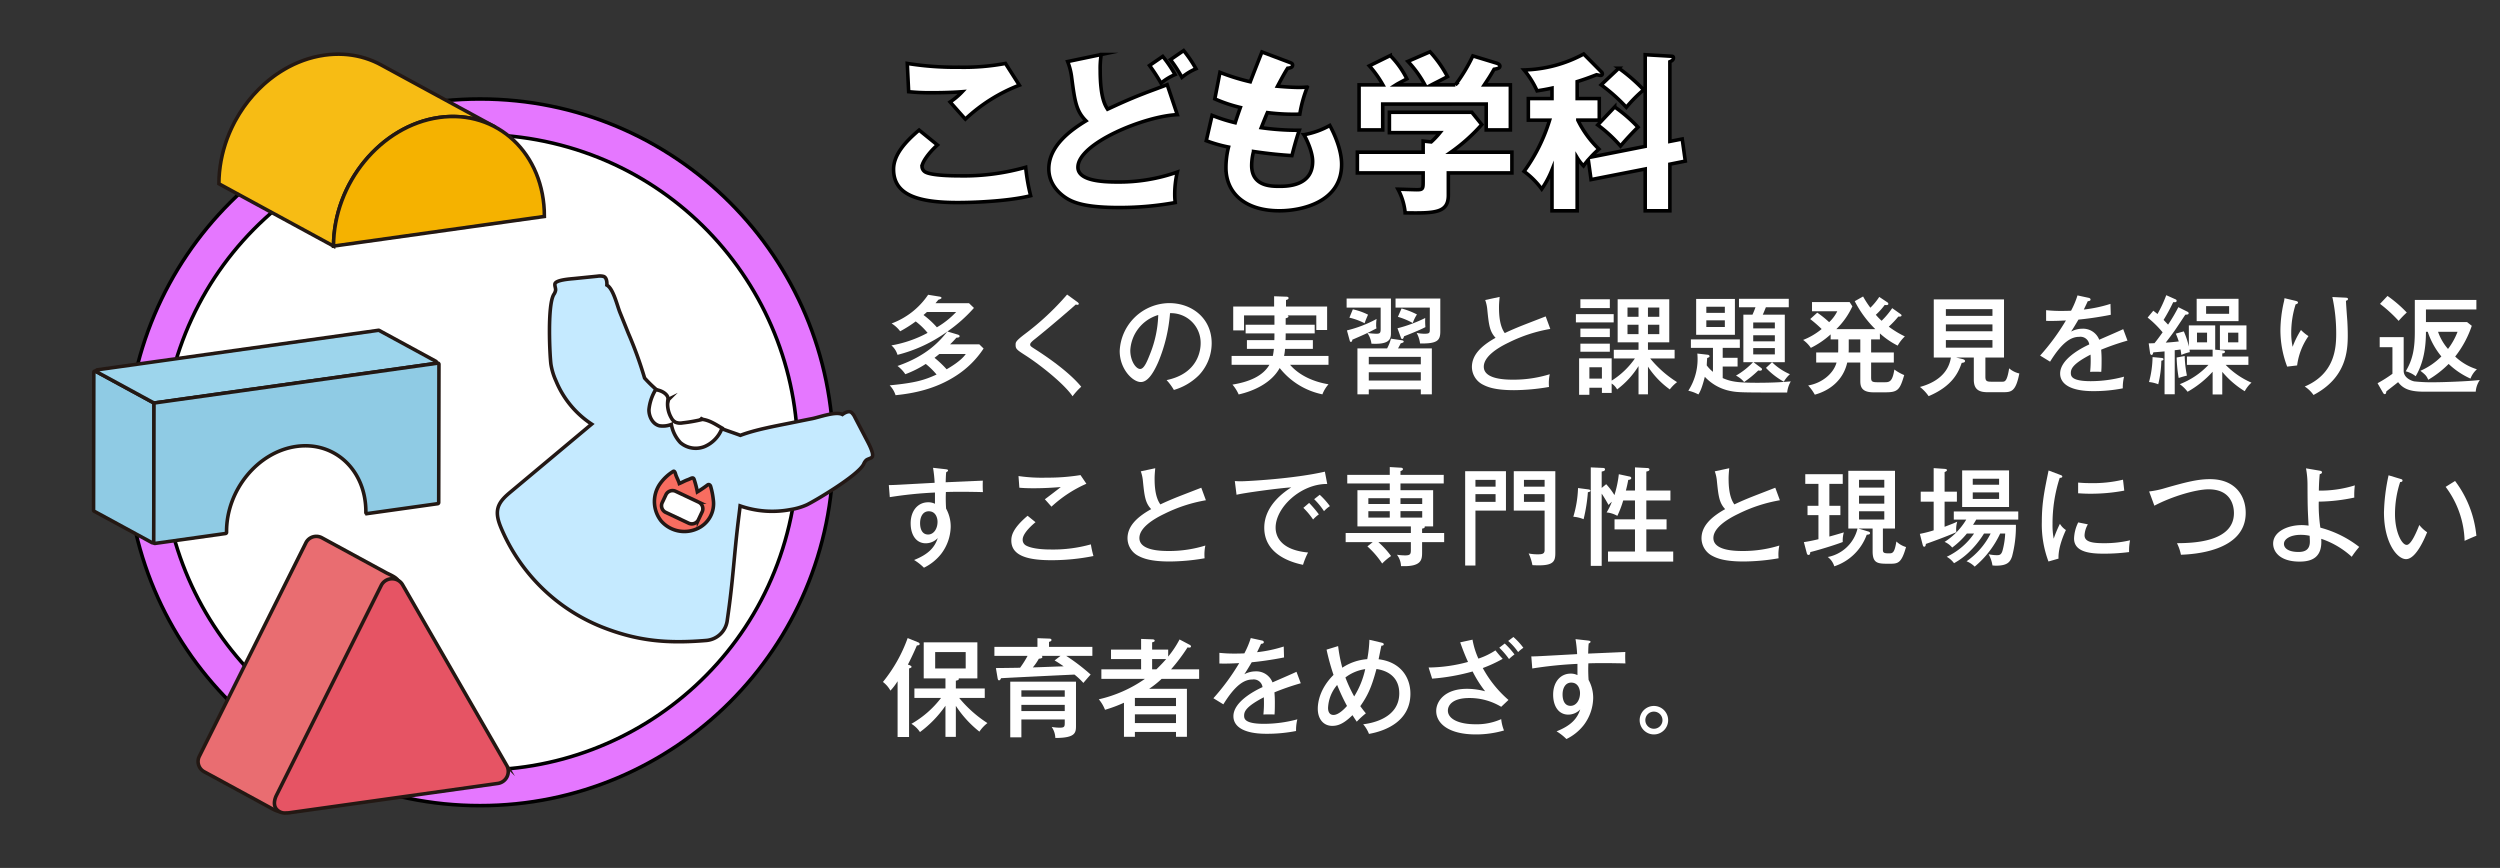 <svg xmlns="http://www.w3.org/2000/svg" width="700.405" height="243.155" viewBox="0 0 700.405 243.155"><rect x="0" y="0" width="700.405" height="243.155" fill="#333333" stroke="none"/><title>gakubu-kodomo1v</title><g id="e484738d-7a77-4068-a67a-5ebf27f31bfd" data-name="レイヤー 2"><g id="a22ef4bd-416b-4a2f-a306-2dc72cf8d412" data-name="レイヤー 1"><circle cx="134.479" cy="126.721" r="98.988" fill="#e577ff" stroke="#000" stroke-miterlimit="10"/><circle cx="134.479" cy="126.721" r="88.988" transform="translate(-19.749 228.488) rotate(-76.717)" fill="#fff" stroke="#000" stroke-miterlimit="10"/><path d="M262.634,40.623c-2.592,2.304-4.32,4.944-4.32,6.049a1.861,1.861,0,0,0,.96,1.536c1.776.96,7.297,1.056,9.553,1.056a63.405,63.405,0,0,0,18.53-2.4,54.491,54.491,0,0,0,1.392,7.969c-6.576,1.632-16.609,1.92-20.354,1.92-10.993,0-18.05-2.016-18.05-9.312,0-4.128,3.36-7.776,7.152-10.993ZM285.58,23.87a46.262,46.262,0,0,0-15.121,9.505c-.097-.096-.528-.576-4.272-4.8a19.712,19.712,0,0,0,3.408-2.881c-1.2.097-4.177.288-8.545.288a59.562,59.562,0,0,1-6.48-.288l-.384-7.92A84.921,84.921,0,0,0,268.683,18.83a63.238,63.238,0,0,0,13.009-1.056Z" fill="#fff" stroke="#000" stroke-miterlimit="10"/><path d="M329.835,32.126c-9.12.385-27.842,8.017-27.842,14.737,0,3.744,6.672,4.129,11.089,4.129a48.916,48.916,0,0,0,16.753-2.784,27.648,27.648,0,0,0-.72,6.48,17.927,17.927,0,0,0,.143,2.063,87.287,87.287,0,0,1-15.745,1.393c-8.497,0-12.337-1.105-14.689-2.592-1.92-1.2-4.992-3.889-4.992-8.257,0-6.529,6.385-10.993,10.417-13.441-2.736-2.736-3.12-5.425-3.984-11.953a18.104,18.104,0,0,0-1.152-4.656l9.409-1.969a24.317,24.317,0,0,0-.288,4.417c0,7.633,1.392,9.841,2.064,10.896,3.023-1.392,5.76-2.688,10.465-4.512.96-.385,5.328-1.969,6.24-2.353Zm-4.08-16.321a35.124,35.124,0,0,1,3.456,5.089,16.035,16.035,0,0,0-3.937,2.4,51.019,51.019,0,0,0-3.216-4.945Zm5.856-1.632a35.04,35.04,0,0,1,3.456,5.088,16.067,16.067,0,0,0-3.937,2.4,37.442,37.442,0,0,0-3.216-4.944Z" fill="#fff" stroke="#000" stroke-miterlimit="10"/><path d="M361.324,17.486c.528.191.816.336.816.768,0,.672-.816.816-1.392.864-.528.816-1.105,1.776-2.833,5.04,2.545.24,4.993.336,6.001.336s1.68-.048,2.353-.096a35.147,35.147,0,0,0-2.112,7.585,58.847,58.847,0,0,1-9.073-.433c-.576,1.297-1.248,3.024-1.728,4.225a73.704,73.704,0,0,0,10.656.721c-.912,2.592-1.68,5.616-2.064,7.104-2.928-.192-6.24-.48-10.753-1.152a15.727,15.727,0,0,0-.527,3.889c0,5.856,5.424,5.856,7.776,5.856,2.064,0,9.312,0,9.312-6.961,0-3.072-2.208-7.152-2.448-7.488a23.002,23.002,0,0,0,7.249-2.593c1.152,2.112,3.312,6.673,3.312,10.897,0,10.561-11.137,13.009-17.426,13.009-9.648,0-14.977-4.992-14.977-12.049A23.604,23.604,0,0,1,344.187,41.2a40.215,40.215,0,0,1-6.241-1.776l1.633-7.104a45.116,45.116,0,0,0,6.48,2.064c.191-.624.527-1.681,1.44-4.272a41.833,41.833,0,0,1-7.152-2.4l1.44-7.44a60.25,60.25,0,0,0,8.497,2.64c.48-1.296,2.784-7.152,3.264-8.353Z" fill="#fff" stroke="#000" stroke-miterlimit="10"/><path d="M405.771,48.448v6.241c0,4.944-3.648,5.088-12.098,4.944a17.218,17.218,0,0,0-2.016-6.625c.72,0,4.464.144,5.28.144,1.776,0,1.776-.24,1.776-2.688V48.448H380.281V42.64h18.434V39.519l2.256.24a22.989,22.989,0,0,0,2.448-2.592H389.257V31.454h23.09l2.784,3.456a49.746,49.746,0,0,1-8.641,7.73h17.09v5.808Zm-6.577-24.674a30.654,30.654,0,0,0-4.752-6.576l6.192-2.688a32.876,32.876,0,0,1,4.896,6.961c-.672.384-3.841,1.968-4.465,2.304h6.673a46.191,46.191,0,0,0,4.896-8.112l6.769,2.063c.24.097.816.337.816.816,0,.576-.769.72-1.633.864-1.248,2.16-1.584,2.64-2.736,4.368h7.297v12.625h-6.769v-7.248H387.385v7.248H380.76V23.774h6.673a30.474,30.474,0,0,0-3.792-5.328l5.856-2.881a24.864,24.864,0,0,1,4.656,6.529c-2.064,1.103-2.544,1.344-3.072,1.68Z" fill="#fff" stroke="#000" stroke-miterlimit="10"/><path d="M460.923,41.007V15.326l7.393.432c.384,0,.528.144.528.48,0,.624-.672.912-1.009,1.056V39.616l3.457-.673.863,6.193-4.32.863V59.057h-6.912V47.344L445.754,50.32l-.768-5.52a14.648,14.648,0,0,0-1.344,1.68,12.409,12.409,0,0,1-1.776-2.305V59.057H434.809V47.584a26.497,26.497,0,0,1-2.88,5.376,23.02,23.02,0,0,0-4.945-4.944,48.298,48.298,0,0,0,7.153-14.354H428.184V27.615h6.625V24.686c-1.969.432-3.072.576-4.177.769a25.438,25.438,0,0,0-3.648-5.857A36.938,36.938,0,0,0,443.69,15.133l4.992,5.04a.666.666,0,0,1,.24.48.444.444,0,0,1-.433.48c-.239,0-.912-.145-1.199-.192-2.209.864-3.696,1.392-5.425,1.92v4.753h6.192v6.048h-6.001a28.8,28.8,0,0,0,5.905,8.113,28.758,28.758,0,0,0-2.305,2.256Zm-8.545-11.041a41.826,41.826,0,0,1,6.528,5.665c-1.392,1.344-3.408,3.504-4.896,5.28a39.92,39.92,0,0,0-6.384-5.904Zm1.152-10.849a47.927,47.927,0,0,1,6.96,6.049,39.02,39.02,0,0,0-4.848,4.896,48.908,48.908,0,0,0-7.057-6.289Z" fill="#fff" stroke="#000" stroke-miterlimit="10"/><path d="M268.091,105.11c-6.059,4.02-12.479,5.13-17.189,5.61a7.032,7.032,0,0,0-1.65-2.76c7.141-.69,9.66-1.44,13.141-3.03a20.495,20.495,0,0,0-3.029-2.97,29.195,29.195,0,0,1-5.73,2.88,9.42,9.42,0,0,0-2.189-2.31c8.369-2.88,11.998-7.17,13.949-9.629a40.786,40.786,0,0,1-13.949,6.51,5.484,5.484,0,0,0-1.711-2.64,33.508,33.508,0,0,0,10.141-3.51,19.359,19.359,0,0,0-3.33-3.21,35.328,35.328,0,0,1-4.35,2.76,8.866,8.866,0,0,0-2.4-2.19,21.238,21.238,0,0,0,10.229-8.04l3.15.51c.27.03.6.15.6.36,0,.24-.51.42-.898.54-.182.27-.48.57-.781.96h9.391l1.379,1.32a41.462,41.462,0,0,1-7.44,6.6l2.82.84c.119.03.6.18.6.45,0,.39-.42.42-.9.45-.42.48-.898,1.02-1.77,1.86h8.19l1.201,1.17A26.067,26.067,0,0,1,268.091,105.11ZM259.693,87.411c-.33.3-.57.51-.961.84a25.349,25.349,0,0,1,3.75,3.45,24.29,24.29,0,0,0,5.4-4.29ZM263.171,99.17c-.719.6-1.02.81-1.35,1.08a28.799,28.799,0,0,1,3.391,3.21c.869-.51,4.049-2.34,5.369-4.29Z" fill="#fff"/><path d="M301.814,84.591c.209.15.42.36.42.51a.315.315,0,0,1-.359.3,2.245,2.245,0,0,1-.48-.09c-.93.87-7.26,6.33-11.43,9.66-.541.42-1.35,1.08-1.35,1.5,0,.48.15.57,1.559,1.47,2.25,1.44,9.121,5.97,12.75,10.41a17.935,17.935,0,0,0-2.43,2.67c-2.459-3.6-9.18-8.85-13.02-11.339-2.67-1.71-2.94-1.92-2.94-3.09,0-.69,0-1.02,2.459-2.91a74.989,74.989,0,0,0,11.971-11.16Z" fill="#fff"/><path d="M326.835,106.49c8.939-1.86,9.541-8.55,9.541-10.29a8.309,8.309,0,0,0-8.58-8.46,44.122,44.122,0,0,1-3.301,13.71c-1.619,3.689-3.18,5.58-4.889,5.58-2.25,0-5.91-3.6-5.91-8.669a14.023,14.023,0,0,1,13.889-13.439c6.33,0,11.881,4.23,11.881,11.249a13.068,13.068,0,0,1-3.51,8.879,16.407,16.407,0,0,1-7.08,4.2A15.189,15.189,0,0,0,326.835,106.49Zm-10.17-8.34c0,3,1.592,5.22,2.762,5.22,1.139,0,2.01-2.28,2.789-4.23a31.679,31.679,0,0,0,2.279-10.89A10.928,10.928,0,0,0,316.666,98.15Z" fill="#fff"/><path d="M360.199,90.981h8.129v2.43h-8.129c0,.57,0,1.2-.031,1.89h7.65v2.43H360.019a13.09,13.09,0,0,1-.272,1.98h12.449v2.49H361.427c2.67,3.09,6.75,4.8,10.77,5.459a9.304,9.304,0,0,0-1.709,2.82,20.509,20.509,0,0,1-11.969-7.379c-2.311,4.2-7.26,6.45-11.49,7.41a11.318,11.318,0,0,0-1.74-2.76c4.59-.75,8.49-2.34,10.35-5.549h-10.59V99.71h11.551c.18-.87.238-1.47.299-1.98h-7.559v-2.43h7.68c.029-.57.029-.99.029-1.89h-8.07v-2.43h8.07v-2.61h-8.52v4.2H345.5V85.881h11.459v-2.88l3.359.12c.27,0,.69.03.69.39s-.478.48-.719.54v1.83h11.52v6.569h-3.031v-4.08h-8.039c.061.03.24.15.24.3,0,.27-.391.39-.779.51Z" fill="#fff"/><path d="M377.361,92.571a34.628,34.628,0,0,0,8.31-3.21,9.973,9.973,0,0,0-.121,1.65,3.601,3.601,0,0,0,.09.99c-1.529.78-2.1,1.08-2.519,1.29a21.03,21.03,0,0,0,2.49.21c1.02,0,1.199-.24,1.199-1.35v-5.97h-9.539v-2.55h12.42v9.81c0,2.07-1.141,3.06-5.461,2.85a6.886,6.886,0,0,0-1.139-3c-1.23.6-3.42,1.53-4.231,1.89,0,.18-.029.6-.42.6-.18,0-.24-.15-.301-.36Zm1.65-5.91a17.616,17.616,0,0,1,4.26,1.5c-.24.54-.689,1.56-.961,2.4a18.123,18.123,0,0,0-4.26-1.56Zm13.738,8.67c.15.03.51.09.51.36,0,.21-.119.3-.84.51a15.293,15.293,0,0,1-.75,1.41h9.48V110.48h-3.09V109.1H383.48v1.38H380.3V97.611h8.311a11.762,11.762,0,0,0,1.08-2.73Zm5.31,6.75v-2.1H383.48v2.1Zm0,4.53V104.3H383.48v2.31Zm5.459-22.979v9.21c0,2.58-.84,3.45-5.67,3.39a8.397,8.397,0,0,0-.959-2.97,10.676,10.676,0,0,0,2.221.24c1.469,0,1.469-.3,1.469-1.29v-6.03h-9.6v-2.55Zm-11.998,8.339a39.77,39.77,0,0,0,7.77-2.88,19.1,19.1,0,0,0,.059,2.55c-1.529.84-5.399,2.34-5.998,2.58-.06.24-.182.75-.512.75-.238,0-.33-.27-.389-.45Zm1.139-5.55a21.116,21.116,0,0,1,4.32,1.68,9.843,9.843,0,0,0-1.17,2.4,20.622,20.622,0,0,0-4.17-1.74Z" fill="#fff"/><path d="M434.332,92.151a42.113,42.113,0,0,0-11.639,3.81c-3.15,1.5-6.99,3.93-6.99,6.78,0,3.63,6.391,3.63,8.4,3.63a34.211,34.211,0,0,0,10.078-1.53,12.146,12.146,0,0,0-.209,3.57,59.312,59.312,0,0,1-9.779.9c-5.31,0-7.41-.87-8.699-1.53a5.605,5.605,0,0,1-3.121-4.95c0-3.15,2.221-5.73,6.631-8.19-1.682-1.77-1.891-3.72-2.311-7.799a10.657,10.657,0,0,0-.6-2.79l4.049-.87c-.119,1.29-.18,2.04-.18,2.91,0,2.16.18,5.25,1.619,7.23,1.471-.72,3.541-1.59,4.83-2.1,1.051-.42,6.269-2.43,6.631-2.58Z" fill="#fff"/><path d="M452.095,88.011v2.31h-10.59v-2.31Zm9.6,22.469h-2.641V102.56a24.072,24.072,0,0,1-6,6.54,4.561,4.561,0,0,0-1.529-1.65v2.64h-2.73v-1.47h-3.51v1.98h-2.879V100.4h9.119v6.24a22.297,22.297,0,0,0,6.51-6.209h-5.91V98h6.93v-2.1h-5.85v-12.06h14.459v12.06h-5.969V98h7.469v2.43h-6.84a30.638,30.638,0,0,0,7.529,6.629,10.723,10.723,0,0,0-2.039,2.04,23.982,23.982,0,0,1-6.119-6.39Zm-10.68-26.639v2.46h-8.25v-2.46Zm0,8.22v2.37h-8.25v-2.37Zm0,4.23v2.25h-8.25V96.29Zm-5.731,6.6v3.18h3.51v-3.18Zm13.77-16.74h-3.09v2.61h3.09Zm0,4.83h-3.09v2.64h3.09Zm2.641-2.22h3.18v-2.61h-3.18Zm0,4.859h3.18v-2.64h-3.18Z" fill="#fff"/><path d="M478.406,99.38c.33.03.541.21.541.45s-.272.33-.66.48c-.031.33-.121,1.77-.121,2.07a10.313,10.313,0,0,0,1.74,1.8V97.46h-6.18v-2.37h13.709v2.37h-4.799v2.79h4.17v2.43h-4.17v3.24c2.279,1.02,4.32,1.32,9.66,1.32,4.408,0,6.93-.18,9.418-.39a7.671,7.671,0,0,0-1.02,3.12c-12.359,0-13.738,0-15.869-.42a13.219,13.219,0,0,1-7.199-3.99c-.84,3.39-1.439,4.38-1.801,4.95a11.336,11.336,0,0,0-2.82-1.05,16.387,16.387,0,0,0,2.522-10.409Zm7.65-15.629v10.05H475.197v-10.05Zm-2.82,3.9v-1.71h-5.19v1.71Zm-5.19,2.1v1.86h5.19v-1.86Zm21.988-1.59V101.48h-8.76l2.07,1.56c.18.12.301.24.301.42,0,.27-.24.39-.51.39a3.74,3.74,0,0,1-.541-.06,29.097,29.097,0,0,1-3.959,3.24,7.315,7.315,0,0,0-2.281-1.8,20.751,20.751,0,0,0,4.77-3.75h-2.699V88.161h2.551c.299-.63.66-1.56.84-2.07h-4.621v-2.37h13.951v2.37h-6.42c-.57,1.41-.631,1.59-.871,2.07Zm-2.789,3.84v-1.65H491.185v1.65Zm-6.061,1.92v1.71h6.061v-1.71Zm0,3.6v1.77h6.061V97.52Zm5.279,3.96a16.503,16.503,0,0,0,5.01,3.36,8.16,8.16,0,0,0-1.709,2.1,20.763,20.763,0,0,1-5.01-3.87Z" fill="#fff"/><path d="M526.677,95.091h-2.459v3.66h6.359v2.82h-6.359v4.05c0,1.2.119,1.47,1.859,1.47h1.891c1.35,0,2.219-.09,2.76-3.57a12.558,12.558,0,0,0,2.76,1.56c-1.201,4.109-1.771,4.83-5.221,4.83h-3.449c-3.631,0-3.631-2.04-3.631-3.39v-4.95h-3.66c-1.139,5.04-5.01,7.89-9.088,9a13.443,13.443,0,0,0-1.861-2.58c3.961-.66,7.141-3.42,7.951-6.42h-5.701V98.75h6.15c.029-.57.029-.93.029-1.59v-2.07h-2.129v-1.41a24.242,24.242,0,0,1-5.551,3.78,8.868,8.868,0,0,0-2.16-2.22,18.765,18.765,0,0,0,5.191-3.06,35.055,35.055,0,0,0-3.211-2.79l1.98-1.8a28.467,28.467,0,0,1,3.33,2.67,10.58,10.58,0,0,0,2.279-3.059h-7.08v-2.58H518.187l.781,1.2a21.421,21.421,0,0,1-4.5,6.39h10.92a30.342,30.342,0,0,1-5.76-7.83l2.34-1.32a26.184,26.184,0,0,0,2.039,3.15,17.656,17.656,0,0,0,2.49-3.03l2.25,1.5a.578.578,0,0,1,.299.45c0,.42-.658.36-1.02.3a18.544,18.544,0,0,1-2.49,2.76,17.9,17.9,0,0,0,1.621,1.68,22.822,22.822,0,0,0,2.969-3.54l2.281,1.62c.24.18.33.24.33.42,0,.36-.51.33-.9.33a27.775,27.775,0,0,1-2.67,2.82,27.296,27.296,0,0,0,4.5,2.73,10.823,10.823,0,0,0-2.01,2.58,22.177,22.177,0,0,1-4.981-3.42Zm-8.729,0v2.22c0,.51,0,.87-.031,1.44h3.27v-3.66Z" fill="#fff"/><path d="M556.23,105.56c0,1.171.391,1.38,1.619,1.38h3.06c.779,0,1.379,0,1.98-3.75a6.426,6.426,0,0,0,2.85,1.44c-.99,5.07-2.25,5.25-4.5,5.25h-4.41c-2.34,0-3.84-.72-3.84-3.48v-6.24h-5.01l1.801.42c.33.09.75.24.75.57,0,.39-.48.48-.932.51-.809,2.31-2.309,6.39-9.27,9.33a11.634,11.634,0,0,0-2.43-2.58c4.26-1.14,7.981-3.66,8.67-8.249h-4.799V83.871h19.678v16.29H556.23ZM558.21,88.491v-1.89H545.16v1.89Zm-13.051,2.4v1.92H558.21v-1.92Zm0,4.379v2.13H558.21V95.27Z" fill="#fff"/><path d="M585.062,83.421c.18.03.629.12.629.51,0,.09-.029.42-.779.45-.24.54-.48,1.05-1.109,2.34a37.914,37.914,0,0,0,7.469-1.59l.09,3.06c-3.75.75-7.139,1.17-9.059,1.35-.99,1.68-1.41,2.37-2.07,3.36a6.74,6.74,0,0,1,3.18-.81,4.847,4.847,0,0,1,4.711,3.09c2.25-.99,5.818-2.52,6.719-2.97l1.199,3.21a68.563,68.563,0,0,0-7.379,2.55,30.074,30.074,0,0,1,.121,3.21c0,1.41-.031,2.19-.092,2.999-.51-.03-2.01-.06-3.119,0a31.689,31.689,0,0,0,.119-4.83c-4.889,2.55-5.52,3.93-5.52,5.13,0,.93.211,2.31,5.641,2.31a35.957,35.957,0,0,0,9.27-1.26,12.627,12.627,0,0,0-.359,3.27,42.117,42.117,0,0,1-8.281.78c-6.838,0-9.27-2.28-9.27-4.92,0-3.959,5.67-7.019,8.16-8.16a2.5,2.5,0,0,0-2.82-2.13c-2.219,0-4.738,1.41-8.158,6.96l-2.791-1.71a62.257,62.257,0,0,0,7.23-9.84c-2.43.12-3.18.15-5.551.12v-3a38.986,38.986,0,0,0,4.201.21c1.199,0,2.189-.03,2.789-.059a23.887,23.887,0,0,0,1.801-4.29Z" fill="#fff"/><path d="M612.695,102.23v-2.34h7.199v-1.92h-6.481a5.932,5.932,0,0,1,.09.69,11.289,11.289,0,0,0-2.369.78c-.119-.9-.15-1.08-.24-1.53-.51.09-1.109.15-1.619.21v12.33h-2.85v-12c-1.59.15-2.25.18-3.15.27-.15.51-.211.72-.48.72-.18,0-.359-.15-.42-.48l-.391-2.76c1.022-.03,1.201-.03,1.621-.06.629-.75,1.289-1.65,2.279-3.03a28.304,28.304,0,0,0-4.199-4.14l1.59-1.92c.449.36.75.57,1.17.93a36.2,36.2,0,0,0,2.459-5.28l2.611,1.17a.457.457,0,0,1,.299.39c0,.51-.629.42-.959.39a53.36,53.36,0,0,1-2.701,4.979c.211.21,1.08,1.14,1.26,1.32a48.295,48.295,0,0,0,2.881-4.89l2.58,1.29a.466.466,0,0,1,.299.39c0,.36-.238.39-.93.42-.449.69-2.459,3.72-2.879,4.32-.93,1.32-1.801,2.46-2.609,3.51,1.049-.06,2.43-.18,3.658-.33-.059-.15-.359-1.11-.84-2.19l2.25-.63a23.624,23.624,0,0,1,1.41,4.26v-5.94h7.381v6.81l2.01.18c.539.06.719.15.719.42,0,.36-.449.42-.75.45v.87h7.32v2.34h-6.359a22.483,22.483,0,0,0,7.229,4.98,8.066,8.066,0,0,0-1.889,2.4,25.765,25.765,0,0,1-6.301-5.43v6.33H619.894v-6.36a27.897,27.897,0,0,1-7.019,5.61,9.778,9.778,0,0,0-2.19-2.13,21.693,21.693,0,0,0,8.039-5.4Zm-7.109-1.95c.299.03.539.09.539.36,0,.3-.391.39-.6.42a30.073,30.073,0,0,1-.871,6.6,9.698,9.698,0,0,0-2.58-.63,28.055,28.055,0,0,0,.99-6.99Zm6.479-.54a31.574,31.574,0,0,0,.631,5.49c-.9.21-1.051.27-2.311.66a39.503,39.503,0,0,1-.57-5.73Zm15.09-16.02v6.24H615.423v-6.24Zm-11.641,9.479v2.7h2.82v-2.7Zm2.551-7.439v2.16h6.449v-2.16Zm11.309,12.21h-7.439v-6.81h7.439Zm-5.158-4.77v2.7h2.879v-2.7Z" fill="#fff"/><path d="M643.027,84.261c.449.12.779.18.779.51,0,.3-.33.39-.66.51a26.352,26.352,0,0,0-1.23,7.89,18.876,18.876,0,0,0,.391,3.99,24.687,24.687,0,0,1,2.34-4.71,11.536,11.536,0,0,0,2.1,1.71,18.475,18.475,0,0,0-3.18,8.22l-2.789.33a28.74,28.74,0,0,1-1.891-10.29,36.407,36.407,0,0,1,.93-7.68,6.802,6.802,0,0,0,.211-1.2Zm14.039-.87c.391.03.75.03.75.39,0,.33-.359.42-.57.48.029.9.33,4.92.391,5.73.059,1.11.119,2.43.119,3.93,0,4.59-.51,11.969-9.6,16.739a8.823,8.823,0,0,0-2.459-2.37c8.309-3.54,8.818-10.559,8.818-14.819a47.934,47.934,0,0,0-1.08-10.259Z" fill="#fff"/><path d="M673.419,94.461v9.42c0,2.01,2.219,2.82,2.969,2.97a45.981,45.981,0,0,0,5.85.24c1.621,0,9-.21,12.51-.63a6.693,6.693,0,0,0-1.141,3.27H678.997c-4.049,0-5.818-.93-7.139-2.67-.9.75-2.4,1.86-3.301,2.61-.059.48-.119.75-.449.75-.211,0-.33-.12-.57-.539l-1.439-2.52a35.47,35.47,0,0,0,4.17-2.64V97.281h-3.57v-2.82Zm-4.531-11.55a35.465,35.465,0,0,1,5.4,4.65,25.119,25.119,0,0,0-2.279,2.34,39.245,39.245,0,0,0-5.221-4.77Zm10.77,10.05c0,4.35-.66,8.729-2.879,12.449a7.171,7.171,0,0,0-2.791-1.38c2.01-3.3,2.551-6.51,2.551-11.069v-8.94h17.25v2.67H679.658v3.54h11.52l1.32,1.05a28.839,28.839,0,0,1-4.65,8.61,15.517,15.517,0,0,0,6.09,3.57,6.501,6.501,0,0,0-1.799,2.61,21.754,21.754,0,0,1-6.121-4.11,27.814,27.814,0,0,1-5.729,4.44c-.451-1.11-.81-1.44-2.189-2.52a18.751,18.751,0,0,0,5.879-4.02,21.474,21.474,0,0,1-3.811-6.899Zm3.391,0a14.762,14.762,0,0,0,2.789,4.8,19.107,19.107,0,0,0,2.67-4.8Z" fill="#fff"/><path d="M264.882,131.451c.719.09.719.21.719.36,0,.21-.209.33-.51.48-.09.84-.09,1.05-.15,2.82,1.65-.059,8.91-.39,10.41-.45a29.563,29.563,0,0,0,.029,3.21c-.988-.03-3.568-.09-6.238-.09-.691,0-2.34,0-4.141.06a42.748,42.748,0,0,0,.061,4.65,10.407,10.407,0,0,1,1.289,5.1,12.942,12.942,0,0,1-2.699,7.62,13.765,13.765,0,0,1-4.801,3.84,14.72,14.72,0,0,0-2.76-2.16c4.08-1.62,5.791-3.57,6.631-6.15a4.621,4.621,0,0,1-3.33,1.47c-2.82,0-4.26-2.49-4.26-5.58,0-3.66,2.129-5.91,4.889-5.91a4.11,4.11,0,0,1,1.92.42v-3.15a111.94,111.94,0,0,0-12.658,1.29l-.27-3.39c1.17.03,2.34-.06,12.838-.63a35.522,35.522,0,0,0-.449-4.2Zm-7.109,15.12c0,.42,0,3.18,2.248,3.18,1.561,0,2.641-1.59,2.641-3.57,0-.93-.42-2.94-2.459-2.94C258.492,143.24,257.773,144.89,257.773,146.57Z" fill="#fff"/><path d="M290.115,146.3c-.51.42-3.6,2.97-3.6,4.859a1.796,1.796,0,0,0,.898,1.65c2.01,1.14,6.121,1.14,6.99,1.14a39.173,39.173,0,0,0,11.219-1.44,26.72,26.72,0,0,0,.721,3.27,59.812,59.812,0,0,1-11.818,1.17c-6.961,0-11.191-1.41-11.191-5.52,0-1.17.24-3.3,4.561-6.93Zm14.248-10.77a35.165,35.165,0,0,0-9.779,6.419c-.299-.33-1.59-1.8-1.859-2.07.42-.3,4.08-3.09,4.469-3.42-1.379.09-4.078.33-7.68.33-2.1,0-3.209-.09-3.93-.15l-.238-3.27a45.088,45.088,0,0,0,7.918.45,57.064,57.064,0,0,0,9.451-.72Z" fill="#fff"/><path d="M337.845,140.15a42.096,42.096,0,0,0-11.639,3.81c-3.15,1.5-6.99,3.93-6.99,6.779,0,3.63,6.391,3.63,8.4,3.63a34.212,34.212,0,0,0,10.078-1.53,12.139,12.139,0,0,0-.209,3.57,59.323,59.323,0,0,1-9.779.9c-5.311,0-7.41-.87-8.699-1.53a5.604,5.604,0,0,1-3.121-4.95c0-3.15,2.221-5.73,6.631-8.19-1.682-1.77-1.891-3.72-2.31-7.8a10.663,10.663,0,0,0-.6-2.79l4.049-.87c-.119,1.29-.18,2.04-.18,2.91,0,2.16.18,5.25,1.619,7.23,1.471-.72,3.541-1.59,4.83-2.1,1.051-.42,6.27-2.43,6.631-2.58Z" fill="#fff"/><path d="M371.837,135.59c-7.379-.06-14.459,6.57-14.459,12.24,0,1.83.84,6.209,9.09,6.959a20.701,20.701,0,0,0-1.41,3.45c-4.711-.96-10.859-3.66-10.859-10.38,0-6.33,5.76-10.14,7.559-11.31-3.539.21-13.559,1.59-15.328,2.07l-.48-3.84c.57.03,1.051.06,1.709.06,1.56,0,14.881-.69,23.52-2.7Zm-5.07,5.31a31.278,31.278,0,0,1,2.731,3.21,9.324,9.324,0,0,0-1.619,1.44,20.661,20.661,0,0,0-2.731-3.27Zm2.971-2.28a21.419,21.419,0,0,1,2.85,3.18,8.303,8.303,0,0,0-1.65,1.41,20.589,20.589,0,0,0-2.76-3.36Z" fill="#fff"/><path d="M389.361,135.44h-11.91v-2.4h11.91v-2.19l3.029.18c.211,0,.66.03.66.42,0,.24-.33.42-.689.54v1.05H404.48v2.4H392.361v1.89h9.148v10.14H399.14a1.31,1.31,0,0,1,.029.15c0,.36-.57.45-.75.48v1.23h6.18v2.55h-6.18v2.76c0,2.1-.029,4.2-5.91,3.96a5.545,5.545,0,0,0-1.139-3.18,17.157,17.157,0,0,0,2.279.18c1.381,0,1.621-.33,1.621-1.44v-2.28H386.15a23.063,23.063,0,0,1,3.57,3.9,16.596,16.596,0,0,0-2.49,2.1,24.209,24.209,0,0,0-4.139-4.8l1.5-1.2h-7.59v-2.55h18.27v-1.86H380.3v-10.14h9.061Zm0,4.14h-6v1.62h6Zm0,3.63h-6v1.8h6Zm3-2.01h6.09v-1.62h-6.09Zm0,3.81h6.09v-1.8h-6.09Z" fill="#fff"/><path d="M421.912,132.02v11.04h-8.549v15.39h-2.881V132.02Zm-2.908,4.32v-1.89h-5.641v1.89Zm-5.641,2.1v2.16h5.641v-2.16Zm22.379-6.42V154.88c0,2.55-.51,3.81-6.42,3.45a13.158,13.158,0,0,0-1.049-3.27,12.352,12.352,0,0,0,2.488.24c1.17,0,1.98-.06,1.98-1.17V143.06H424.103V132.02Zm-3,4.32v-1.89h-5.789v1.89Zm-5.789,2.1v2.16h5.789v-2.16Z" fill="#fff"/><path d="M444.835,137.09c.299.03.75.12.75.39,0,.3-.541.39-.721.42a46.578,46.578,0,0,1-1.199,7.56,9.641,9.641,0,0,0-2.881-.69,31.12,31.12,0,0,0,1.32-8.04Zm5.16-1.44a18.731,18.731,0,0,1,2.308,3.06,31.454,31.454,0,0,0,1.23-5.85l2.94.63c.18.03.541.12.541.45,0,.36-.451.48-.84.51-.182.99-.391,1.95-.66,2.97h2.549v-6.48l3.359.18c.211,0,.691.03.691.42,0,.36-.391.48-.871.57v5.31h6.75v2.79h-6.75v5.28h5.67v2.82h-5.67v6.21h7.531v2.82h-18.27v-2.82h7.559v-6.21h-5.729v-2.82h5.729v-5.28h-3.299a27.988,27.988,0,0,1-1.65,4.32,7.178,7.178,0,0,0-3-.96,17.434,17.434,0,0,0,1.471-3,8.659,8.659,0,0,0-.932.9c-.27-.48-.988-1.8-1.92-3.18v20.249h-3.059V130.941l3.33.15c.27,0,.66.03.66.42,0,.42-.48.51-.932.6v4.59Z" fill="#fff"/><path d="M498.656,140.15a42.109,42.109,0,0,0-11.641,3.81c-3.148,1.5-6.988,3.93-6.988,6.779,0,3.63,6.389,3.63,8.398,3.63a34.223,34.223,0,0,0,10.08-1.53,12.033,12.033,0,0,0-.211,3.57,59.285,59.285,0,0,1-9.779.9c-5.309,0-7.41-.87-8.699-1.53a5.606,5.606,0,0,1-3.119-4.95c0-3.15,2.219-5.73,6.629-8.19-1.68-1.77-1.891-3.72-2.31-7.8a10.581,10.581,0,0,0-.6-2.79l4.051-.87c-.121,1.29-.18,2.04-.18,2.91,0,2.16.18,5.25,1.619,7.23,1.471-.72,3.539-1.59,4.83-2.1,1.049-.42,6.269-2.43,6.629-2.58Z" fill="#fff"/><path d="M512.517,141.71h3.09v2.61h-3.09v6c.691-.18,3.09-.87,4.051-1.17a8.617,8.617,0,0,0-.301,2.7c-2.549.99-7.738,2.519-9.088,2.82-.031.33-.06.81-.512.81-.299,0-.42-.3-.478-.51l-.81-3.09c1.17-.18,2.039-.33,4.08-.81v-6.75h-3.06v-2.61h3.06v-6.15H505.769v-2.7h10.498v2.7h-3.75Zm10.83,7.17c.211.06.57.18.57.48,0,.36-.449.42-.93.45a14.49,14.49,0,0,1-9.09,8.85,5.121,5.121,0,0,0-1.83-2.61,10.629,10.629,0,0,0,8.34-7.98h-2.58V131.901h13.08V148.07H527.517v5.73c0,.93.031,1.23,1.621,1.23,1.08,0,1.619,0,2.158-3.33a6.505,6.505,0,0,0,2.701,1.56c-1.32,4.68-2.31,4.68-4.74,4.68-3.09,0-4.619,0-4.619-3.48v-6.39h-4.019Zm4.561-12.27v-2.19h-7.08v2.19Zm-7.08,2.25v2.25h7.08v-2.25Zm0,4.38v2.31h7.08v-2.31Z" fill="#fff"/><path d="M548.25,137.75v2.79H544.8V147.59c2.34-.9,2.52-.96,3.539-1.44a7.815,7.815,0,0,0-.299,2.22,4.73,4.73,0,0,0,.059.72c-2.52,1.14-7.649,3-8.549,3.3-.029.33-.06.78-.48.78-.27,0-.359-.39-.449-.69l-.75-2.91a33.234,33.234,0,0,0,3.869-.99v-8.04h-3.629v-2.79H541.74v-6.6l3.09.21c.272.03.631.09.631.33,0,.27-.27.39-.66.57v5.49Zm2.791,11.729a22.95,22.95,0,0,1-4.111,3.93,5.564,5.564,0,0,0-2.129-1.59,18.763,18.763,0,0,0,6.061-6.24H547.38V143.3h18.059v2.28H553.65c-.24.48-.631,1.05-.869,1.44h11.998a32.689,32.689,0,0,1-1.08,8.88c-.51,1.44-1.17,2.58-4.469,2.58-.361,0-.631-.03-1.02-.06a9.07,9.07,0,0,0-1.08-3.15,10.534,10.534,0,0,0,2.309.27c.691,0,1.291-.03,1.65-1.5a21.727,21.727,0,0,0,.69-4.56h-1.41a26.893,26.893,0,0,1-7.139,9.27,6.579,6.579,0,0,0-2.279-1.5,20.872,20.872,0,0,0,6.748-7.77h-1.859a26.266,26.266,0,0,1-4.529,5.52,20.12,20.12,0,0,1-3.869,2.79,6.271,6.271,0,0,0-2.041-1.8,19.137,19.137,0,0,0,7.65-6.51Zm11.818-7.439H549.72v-10.26h13.139Zm-2.789-6.24v-1.68h-7.381v1.68Zm-7.381,2.16v1.83H560.07v-1.83Z" fill="#fff"/><path d="M577.113,133.011c.42.15.66.24.66.51,0,.3-.361.33-.721.36a41.578,41.578,0,0,0-2.01,12.96,20.103,20.103,0,0,0,.33,4.08,33.055,33.055,0,0,1,1.74-4.17,5.244,5.244,0,0,0,1.68,1.74c-.391.84-2.221,4.77-2.07,8.009l-2.82.81a29.491,29.491,0,0,1-1.859-11.129c0-5.25.721-8.7,1.891-14.37Zm7.83,13.889a6.816,6.816,0,0,0-.932,3.06c0,1.86,2.16,2.22,5.34,2.22a31.218,31.218,0,0,0,7.41-.81,14.634,14.634,0,0,0-.27,3.3,54.958,54.958,0,0,1-7.051.45c-3.658,0-8.369-.36-8.369-4.26a10.897,10.897,0,0,1,1.17-4.5Zm-2.731-11.699c.811.06,1.709.15,3.24.15a36.241,36.241,0,0,0,9.328-.96c.09.6.301,2.64.361,3.06a50.086,50.086,0,0,1-9.721.87c-1.469,0-2.43-.09-3.209-.12Z" fill="#fff"/><path d="M602.105,137.69a25.241,25.241,0,0,0,4.529-.96c6.09-1.74,9.15-2.49,12.539-2.49,6.99,0,9.99,4.59,9.99,9.45,0,10.92-15.029,11.609-18.148,11.73a12.704,12.704,0,0,0-1.111-3.24c3.9-.03,15.959-.12,15.959-8.43,0-2.13-.869-6.66-7.109-6.66-3.42,0-10.139,1.92-15.18,4.59Z" fill="#fff"/><path d="M649.925,131.87c.33.06.602.15.602.45,0,.33-.272.42-.631.54-.209,2.19-.24,4.26-.24,4.59a32.457,32.457,0,0,0,10.08-1.47,21.088,21.088,0,0,0-.15,3.42,50.104,50.104,0,0,1-9.959,1.14,43.325,43.325,0,0,0,.449,7.29,30.346,30.346,0,0,1,10.891,5.4,25.249,25.249,0,0,0-2.1,2.76,23.962,23.962,0,0,0-8.551-5.04c.391,5.28-2.699,6.39-6.061,6.39-5.578,0-7.408-2.82-7.408-5.04,0-3.36,4.049-5.19,8.039-5.19a15.308,15.308,0,0,1,1.891.15c-.24-4.56-.272-4.92-.301-11.309a25.219,25.219,0,0,0-.42-4.74Zm-5.34,17.969c-2.879,0-4.709,1.17-4.709,2.52,0,1.29,1.35,2.28,4.08,2.28,1.77,0,3.18-.6,3.18-2.91,0-.45-.029-.81-.061-1.62A11.032,11.032,0,0,0,644.585,149.84Z" fill="#fff"/><path d="M672.458,134.15c.42.12.631.18.631.48,0,.36-.391.42-.66.42a28.814,28.814,0,0,0-1.441,8.999c0,4.89,1.861,8.609,3.272,8.609,1.289,0,2.85-3.84,3.539-5.58a9.736,9.736,0,0,0,2.189,2.04c-.539,1.32-3.029,7.53-5.91,7.53-2.459,0-6.18-4.56-6.18-13.08a53.914,53.914,0,0,1,1.291-10.41Zm15.359.6a30.212,30.212,0,0,1,5.971,15.359c-.48.15-2.49,1.05-3.301,1.41a26.309,26.309,0,0,0-5.311-15.12Z" fill="#fff"/><path d="M254.683,206.48h-3.211V190.85a16.464,16.464,0,0,1-2.01,2.64,7.631,7.631,0,0,0-2.1-2.43,41.867,41.867,0,0,0,6.93-12.299l2.879,1.17c.33.119.48.27.48.48,0,.36-.359.39-.779.42-1.02,2.43-2.221,4.8-2.519,5.37.51.12,1.02.39,1.02.6,0,.24-.121.27-.689.48Zm10.199-16.41h-6.09V179.96h15.029V190.07H268.601c.15.45-.359.54-.809.631V192.89h8.1v2.64h-7.17a33.937,33.937,0,0,0,7.92,7.05,10.118,10.118,0,0,0-2.25,2.4,30.285,30.285,0,0,1-6.6-7.23v8.7h-2.91v-8.73a31.209,31.209,0,0,1-7.141,7.38,7.696,7.696,0,0,0-2.4-2.311,27.589,27.589,0,0,0,8.31-7.26h-7.471v-2.64h8.701Zm-2.881-7.379v4.59h8.551v-4.59Z" fill="#fff"/><path d="M306.041,181.22v2.52h-7.35a54.929,54.929,0,0,1,6.871,5.25c-.51.54-1.561,1.77-2.041,2.34a20.801,20.801,0,0,0-2.49-2.34c-3.27.149-17.639.84-20.578,1.02-.09.271-.301.6-.541.6-.299,0-.359-.329-.42-.6l-.478-2.85c1.08,0,5.818-.06,6.779-.09a26.897,26.897,0,0,0,2.1-3.33h-9.299v-2.52h12.059v-2.43l3.269.12c.301,0,.66.061.66.39s-.33.42-.69.54v1.38Zm-7.738,20.34h-12.15v5.01h-3.119v-15.6h18.418v12.21c0,2.039,0,3.569-5.789,3.569a5.756,5.756,0,0,0-1.02-3.09,13.625,13.625,0,0,0,2.279.21c1.381,0,1.381-.36,1.381-1.59Zm-12.15-6.36h12.15v-1.8h-12.15Zm12.15,2.28h-12.15v1.74h12.15Zm-6.481-13.739a.386.386,0,0,1,.211.33c0,.3-.361.42-.99.48a14.812,14.812,0,0,1-1.68,2.43c2.398-.06,6.238-.239,8.639-.3-1.35-.93-2.01-1.35-2.549-1.649l1.68-1.29Z" fill="#fff"/><path d="M333.251,180.62c.209.12.42.24.42.48,0,.18-.15.329-.42.329a1.878,1.878,0,0,1-.541-.06,51.723,51.723,0,0,1-4.619,6.149h7.859v2.67h-10.498a25.57,25.57,0,0,1-3.512,2.79h10.59v13.439h-3.059v-1.35H317.953v1.35H314.892V196.88a39.992,39.992,0,0,1-5.31,1.98,10.402,10.402,0,0,0-1.738-2.94,36.721,36.721,0,0,0,12.928-5.731H308.562v-2.67h11.131v-2.88h-8.43V182h8.43v-3l3.209.12c.391,0,.6.18.6.36,0,.239-.209.359-.719.48V182h4.498v1.95a27.163,27.163,0,0,0,3.182-4.8ZM329.472,197.81v-2.28H317.953v2.28Zm0,4.77v-2.46H317.953v2.46Zm-5.49-15.06c1.529-1.5,2.25-2.31,2.73-2.88h-3.93v2.88Z" fill="#fff"/><path d="M353.441,179.42c.182.03.631.12.631.511,0,.09-.029.42-.779.449-.24.54-.48,1.05-1.111,2.34a37.85,37.85,0,0,0,7.471-1.59l.09,3.06c-3.75.75-7.141,1.17-9.06,1.35-.988,1.68-1.41,2.37-2.068,3.359a6.743,6.743,0,0,1,3.18-.81,4.847,4.847,0,0,1,4.709,3.09c2.25-.99,5.82-2.52,6.721-2.97l1.199,3.21a68.688,68.688,0,0,0-7.379,2.55,30.551,30.551,0,0,1,.119,3.21c0,1.41-.029,2.189-.09,3-.51-.03-2.01-.061-3.119,0a32.262,32.262,0,0,0,.119-4.83c-4.891,2.55-5.519,3.93-5.519,5.13,0,.93.209,2.31,5.639,2.31a35.967,35.967,0,0,0,9.27-1.26,12.706,12.706,0,0,0-.359,3.27,42.074,42.074,0,0,1-8.279.78c-6.84,0-9.27-2.28-9.27-4.92,0-3.96,5.67-7.02,8.16-8.159a2.501,2.501,0,0,0-2.82-2.13c-2.221,0-4.74,1.409-8.16,6.959l-2.789-1.71a62.224,62.224,0,0,0,7.229-9.839c-2.43.12-3.18.149-5.549.12v-3a39.042,39.042,0,0,0,4.199.21c1.201,0,2.189-.03,2.791-.06a23.843,23.843,0,0,0,1.799-4.289Z" fill="#fff"/><path d="M374.892,181.01a42.539,42.539,0,0,0,1.17,6.061,14.46,14.46,0,0,1,6.99-2.4,34.638,34.638,0,0,0,.6-5.43l3.449.81c.211.06.57.15.57.45,0,.391-.48.391-.66.391-.119.539-.66,3.209-.779,3.81,5.969.72,8.91,4.859,8.91,9.659,0,7.44-6.51,10.35-11.609,11.25a9.353,9.353,0,0,0-1.621-2.7c2.16-.24,10.109-1.59,10.109-8.67,0-3.959-2.49-6.239-6.389-6.809-1.35,5.04-2.4,7.38-4.531,10.41.84,1.14,1.17,1.529,1.561,2.01a24.215,24.215,0,0,0-2.549,2.34c-.361-.54-.451-.66-1.201-1.83-2.52,2.49-4.139,3-5.67,3-2.459,0-4.049-1.92-4.049-4.8,0-1.71.51-5.58,4.41-9.479a64.437,64.437,0,0,1-1.951-7.08Zm-.27,10.89a10.548,10.548,0,0,0-2.551,6.45c0,.42.061,1.95,1.531,1.95,1.529,0,3.328-2.011,3.779-2.52A55.07,55.07,0,0,1,374.623,191.9Zm2.309-2.1a40.154,40.154,0,0,0,2.461,5.31,24.084,24.084,0,0,0,3.09-7.65A11.971,11.971,0,0,0,376.931,189.8Z" fill="#fff"/><path d="M412.542,179.21a22.111,22.111,0,0,0,1.649,5.311,20.078,20.078,0,0,0,4.771-2.311c1.049,1.29,1.17,1.44,2.039,2.37a38.539,38.539,0,0,1-5.58,2.58,31.947,31.947,0,0,0,7.199,8.94l-2.039,1.92a17.174,17.174,0,0,0-8.91-2.46c-4.979,0-6.029,2.22-6.029,3.51,0,2.4,3.15,3.84,7.68,3.84a16.746,16.746,0,0,0,7.26-1.44,11.521,11.521,0,0,0,.779,3.18,27.932,27.932,0,0,1-7.889,1.109c-7.68,0-11.1-3.119-11.1-6.569,0-2.67,2.34-6.21,8.609-6.21a19.748,19.748,0,0,1,5.1.69,32.681,32.681,0,0,1-3.51-5.55,57.924,57.924,0,0,1-11.34,2.01l-.99-3.12a43.239,43.239,0,0,0,11.041-1.56c-.84-1.83-1.531-3.63-2.191-5.49Zm9.029,1.08a22.017,22.017,0,0,1,2.731,3.06,12.497,12.497,0,0,0-1.531,1.29,22.269,22.269,0,0,0-2.728-3.18Zm2.43-1.83a18.928,18.928,0,0,1,2.789,3.03,9.243,9.243,0,0,0-1.469,1.2,16.318,16.318,0,0,0-2.791-3.12Z" fill="#fff"/><path d="M444.882,179.451c.719.09.719.21.719.36,0,.21-.209.33-.51.48-.09.84-.09,1.05-.15,2.82,1.65-.06,8.91-.391,10.41-.45a29.563,29.563,0,0,0,.029,3.21c-.988-.03-3.568-.09-6.238-.09-.691,0-2.34,0-4.141.06a42.769,42.769,0,0,0,.061,4.65,10.403,10.403,0,0,1,1.289,5.1,12.94,12.94,0,0,1-2.699,7.619,13.754,13.754,0,0,1-4.801,3.84,14.705,14.705,0,0,0-2.76-2.159c4.08-1.62,5.791-3.57,6.631-6.15a4.622,4.622,0,0,1-3.33,1.47c-2.82,0-4.26-2.489-4.26-5.579,0-3.66,2.129-5.91,4.889-5.91a4.11,4.11,0,0,1,1.92.42v-3.149a111.591,111.591,0,0,0-12.658,1.29l-.27-3.391c1.17.03,2.34-.059,12.838-.63a35.524,35.524,0,0,0-.449-4.199ZM437.773,194.57c0,.42,0,3.18,2.248,3.18,1.561,0,2.641-1.59,2.641-3.569,0-.93-.42-2.941-2.459-2.941C438.492,191.24,437.773,192.89,437.773,194.57Z" fill="#fff"/><path d="M467.351,201.77a3.989,3.989,0,1,1-7.979,0,3.989,3.989,0,0,1,7.979,0Zm-6.389,0a2.4,2.4,0,1,0,2.4-2.4A2.388,2.388,0,0,0,460.962,201.77Z" fill="#fff"/><g style="isolation:isolate"><path d="M42.582,152.033,26.383,143.221a.328.328,0,0,1-.171-.289l.072-38.64a.328.328,0,0,1,.485-.288l16.199,8.812a.328.328,0,0,1,.171.289l-.072,38.64A.328.328,0,0,1,42.582,152.033Z" fill="#8fcbe4" stroke="#231813" stroke-miterlimit="10"/><path d="M43.044,112.858l-15.886-8.642a.328.328,0,0,1,.111-.613l78.748-11.067a.328.328,0,0,1,.203.037l15.886,8.642a.328.328,0,0,1-.111.613l-78.748,11.067A.328.328,0,0,1,43.044,112.858Z" fill="#9dd5ec" stroke="#231813" stroke-miterlimit="10"/><path d="M122.978,102.068l-.072,38.723a.329.329,0,0,1-.283.325l-19.75,2.776a.328.328,0,0,1-.372-.33q.001-.083.001-.166c.022-11.633-8.697-19.837-19.475-18.322S63.494,137.248,63.472,148.881q0,.13.001.259a.327.327,0,0,1-.281.328L43.441,152.244a.328.328,0,0,1-.374-.326l.072-38.723a.328.328,0,0,1,.283-.324l79.183-11.129A.328.328,0,0,1,122.978,102.068Z" fill="#8fcbe4" stroke="#231813" stroke-miterlimit="10"/></g><path d="M108.349,160.547l-18.163-9.88a3.274,3.274,0,0,0-1.56-.398h0A3.253,3.253,0,0,0,85.7,152.078L55.845,211.88a3.257,3.257,0,0,0,1.363,4.332l18.183,9.891c1.89,1.073,2.64,1.294,3.184,1.294a1.429,1.429,0,0,0,1.112-.487,1.996,1.996,0,0,0,.273-1.711,2.957,2.957,0,0,1-.056-.535l29.792-59.676a4.112,4.112,0,0,1,.492-.201c.53-.192,1.417-.512,1.46-1.458C111.694,162.285,110.713,161.651,108.349,160.547Z" fill="#e96d71" stroke="#231813" stroke-miterlimit="10"/><path d="M141.945,214.415,112.802,163.857A3.373,3.373,0,0,0,109.85,162.15h0a3.392,3.392,0,0,0-3.052,1.886l-29.344,58.778c-.326.653-.997,2.317-.176,3.643a3.1,3.1,0,0,0,2.88,1.302c.243,0,.504-.014.776-.041l.022-.002.022-.003,58.487-8.22a3.409,3.409,0,0,0,2.479-5.079Z" fill="#e65464" stroke="#231813" stroke-miterlimit="10"/><path d="M93.597,65.686c.02-.213.05-.425.074-.637.036-.325.069-.65.114-.972.032-.229.074-.456.11-.684.048-.304.093-.609.149-.91.043-.234.096-.466.144-.699.06-.293.117-.588.184-.879.055-.236.118-.469.177-.704.072-.285.14-.57.218-.853.066-.238.141-.473.211-.71.082-.276.161-.552.249-.826.077-.238.162-.472.243-.708.094-.271.184-.543.283-.812.052-.142.11-.281.164-.422.126-.327.254-.654.388-.977.071-.172.146-.342.22-.513q.19-.438.389-.871.121-.262.247-.523.206-.429.424-.853c.084-.165.168-.33.254-.493.089-.168.183-.333.274-.499q.398-.725.825-1.431c.086-.142.17-.285.257-.425q.534-.858,1.11-1.686c.078-.111.159-.219.238-.329q.449-.63.922-1.241.179-.231.362-.459.488-.61,1-1.198c.084-.097.165-.196.25-.292q.636-.717,1.306-1.397c.113-.115.23-.226.344-.34q.526-.522,1.07-1.02c.181-.166.36-.332.544-.494q.156-.137.313-.273.465-.399.941-.782c.047-.038.093-.078.141-.115q.545-.432,1.106-.841c.102-.074.205-.146.307-.22q.395-.283.799-.553.259-.174.52-.344c.243-.157.488-.31.735-.461.174-.106.347-.213.523-.316.257-.151.516-.295.776-.439.169-.094.338-.189.509-.28.287-.152.577-.296.868-.439.147-.072.293-.149.442-.219q.616-.291,1.243-.555c.103-.043.207-.084.311-.126q.494-.202.995-.388c.129-.048.258-.095.387-.141q.564-.2,1.135-.378c.06-.018.119-.039.178-.058.437-.133.878-.254,1.321-.367.121-.031.243-.059.365-.088q.509-.123,1.023-.228c.131-.027.261-.054.393-.079.453-.086.907-.165,1.365-.229.412-.058.82-.104,1.228-.143.128-.012.256-.021.384-.032.282-.023.564-.043.844-.058q.215-.011.428-.018.411-.015.819-.016c.132-.001.264-.003.395-.001q.504.005,1.002.029c.06.003.121.003.182.006.391.021.778.052,1.163.091.111.011.221.026.332.038.276.031.55.066.823.105.134.02.267.041.4.063q.383.062.761.136c.128.025.255.049.382.076.288.061.574.128.858.198.083.02.166.038.249.06q.555.144,1.1.313c.093.029.184.061.277.091q.408.132.81.276c.12.044.24.089.359.134q.371.141.736.294c.111.046.223.092.333.14q.46.2.91.418c.039.019.079.036.117.055q.446.22.883.457L106.705,18.156q-.436-.237-.883-.457l-.018-.009c-.033-.016-.067-.03-.1-.046q-.449-.218-.909-.418c-.111-.048-.223-.094-.334-.14q-.365-.152-.736-.294c-.119-.045-.238-.09-.359-.134q-.402-.145-.81-.276c-.092-.03-.184-.062-.277-.091q-.544-.168-1.099-.313l-.045-.013c-.069-.018-.139-.031-.207-.048-.283-.07-.567-.137-.854-.197-.127-.027-.256-.051-.384-.076q-.378-.073-.761-.136c-.133-.022-.267-.043-.401-.063-.273-.04-.548-.074-.824-.105-.111-.013-.221-.027-.332-.038-.385-.038-.772-.07-1.163-.091-.06-.003-.121-.004-.182-.006q-.498-.024-1.002-.029c-.131-.001-.263.001-.395.002q-.408.002-.819.016-.214.008-.428.018c-.28.014-.562.034-.844.058-.128.011-.256.019-.384.032-.407.039-.817.085-1.228.143-.458.064-.912.143-1.365.229-.132.025-.263.052-.394.079q-.512.104-1.02.227c-.123.03-.246.058-.368.089-.443.113-.883.234-1.32.366-.06.018-.12.039-.18.058q-.571.178-1.134.378c-.13.046-.259.094-.388.141q-.501.185-.995.388c-.103.042-.207.083-.31.126-.39.165-.779.335-1.163.515-.027.013-.053.027-.081.04-.148.07-.294.146-.441.219-.291.143-.582.287-.869.439-.171.09-.339.186-.508.279-.26.144-.52.288-.777.439-.176.103-.349.21-.523.317-.246.151-.491.304-.734.461q-.261.169-.52.344c-.115.077-.232.15-.346.229-.153.105-.302.216-.453.324-.102.073-.205.145-.307.22q-.56.41-1.105.841c-.048.038-.095.078-.143.117q-.476.382-.94.782-.157.135-.311.272c-.104.091-.209.18-.312.272-.08.072-.154.15-.233.223q-.544.499-1.07,1.02c-.115.114-.231.225-.344.34q-.669.681-1.306,1.397c-.02.022-.041.042-.06.064-.065.074-.125.153-.189.227q-.512.589-1,1.199-.182.228-.361.459-.474.611-.923,1.242c-.06.084-.125.164-.185.248-.018.026-.034.054-.052.08q-.577.827-1.11,1.687c-.088.141-.171.283-.257.425q-.427.706-.825,1.431c-.052.095-.11.185-.162.28-.039.072-.074.146-.113.219-.087.163-.17.329-.255.493q-.217.424-.424.853-.125.26-.247.523-.2.433-.389.871c-.074.171-.149.341-.22.513-.135.323-.262.65-.388.977-.054.141-.111.281-.164.422-.013.034-.026.067-.039.1-.086.235-.163.474-.244.712s-.167.47-.243.708c-.088.274-.167.551-.25.827-.07.236-.145.471-.211.709-.078.283-.147.57-.218.855-.059.234-.122.467-.177.702-.068.292-.124.587-.185.881-.048.232-.1.463-.144.697-.056.303-.101.608-.149.913-.036.227-.078.454-.11.682-.045.324-.078.649-.115.975-.024.212-.054.422-.074.635-.034.36-.055.721-.078,1.083-.011.18-.029.36-.038.541q-.039.814-.041,1.633L93.441,68.943q.001-.819.041-1.633c.009-.181.027-.362.038-.543C93.543,66.406,93.564,66.045,93.597,65.686Z" fill="#f7bc14" stroke="#231813" stroke-miterlimit="10"/><path d="M123.038,32.91c16.311-2.292,29.511,10.125,29.479,27.73L93.441,68.943C93.473,51.338,106.722,35.203,123.038,32.91Z" fill="#f5b200" stroke="#231813" stroke-miterlimit="10"/><path d="M242.53,122.687l-2.986-5.725a4.191,4.191,0,0,0-.995-1.398c-.915-.733-2.539.555-2.539.555-1.838-.96-6.43.764-8.471,1.166-2.045.402-4.088.818-6.13,1.234-4.007.815-9.761,1.842-13.986,3.45-3.259-1.231-7.081-2.232-10.907-4.636-2.885,3.381-5.279,2.219-7.655.883-3.505-1.97-1.591-6.326-1.464-6.388a36.584,36.584,0,0,1-6.809-5.914,110.26,110.26,0,0,0-4.545-12.522q-1.162-2.903-2.337-5.8c-.786-1.926-1.868-6.71-3.68-7.719,0,0,.183-2.065-.931-2.427a4.192,4.192,0,0,0-1.715-.064l-6.424.65c-1.172.119-5.353.378-5.494,1.552-.07.583.251,1.156.194,1.74a2.975,2.975,0,0,1-.512,1.191c-1.838,3.06-1.102,17.401-.788,19.594a18.024,18.024,0,0,0,1.413,4.605,26.606,26.606,0,0,0,9.99,12.11l-22.611,18.916c-1.508,1.262-3.097,2.645-3.62,4.542s.138,3.9.894,5.708a51.376,51.376,0,0,0,28.002,27.583c10.175,4.062,18.514,4.773,29.455,3.859a6.46,6.46,0,0,0,5.891-5.797c1.689-11.495,1.81-17.706,3.258-29.232.112-.89.223-1.781.318-2.674a27.345,27.345,0,0,0,14.07,1.048,18.02,18.02,0,0,0,4.624-1.349c2.005-.943,14.392-8.206,15.939-11.423a2.975,2.975,0,0,1,.714-1.082c.457-.369,1.112-.415,1.56-.794C245.154,127.368,243.075,123.731,242.53,122.687Z" fill="#c5eaff" stroke="#231815" stroke-miterlimit="10"/><path d="M187.136,111.912a7.749,7.749,0,0,0,.975,5.213,2.966,2.966,0,0,0,1.058,1.135,3.524,3.524,0,0,0,2.064.216,43.531,43.531,0,0,0,5.574-.982c2.083.251,3.926,1.567,5.491,2.44a8.972,8.972,0,0,1-4.88,5.166,6.613,6.613,0,0,1-6.807-1.102,9.972,9.972,0,0,1-2.52-5.087,6.532,6.532,0,0,1-3.323.384c-1.899-.453-3.001-2.585-2.955-4.548a13.229,13.229,0,0,1,1.856-5.543C185.342,109.303,187.364,110.561,187.136,111.912Z" fill="#fff" stroke="#231815" stroke-miterlimit="10"/><path d="M188.597,132.078a12.765,12.765,0,0,0-3.841,3.693,8.729,8.729,0,0,0,.494,10.201,8.614,8.614,0,0,0,9.916,2.221,7.692,7.692,0,0,0,4.657-8.292,20.335,20.335,0,0,0-.721-3.603.749.749,0,0,0-.363-.495.468.468,0,0,0-.448.025,34.713,34.713,0,0,1-2.917,1.975,27.7,27.7,0,0,0-.88-3.422c-.278-.906-.903-.285-1.803.027-.813.282-1.57.738-2.37,1.058-.208-.766-.824-1.834-1.032-2.6C189.148,132.344,188.926,131.856,188.597,132.078Z" fill="#f86d60" stroke="#231815" stroke-miterlimit="10"/><path d="M185.533,140.798l1.021-2.16a2.062,2.062,0,0,1,2.74-.995l6.44,3.037a2.058,2.058,0,0,1,.973,2.745l-1.021,2.16a2.062,2.062,0,0,1-2.74.995l-6.44-3.037A2.058,2.058,0,0,1,185.533,140.798Z" fill="#fff" stroke="#231815" stroke-miterlimit="10"/><rect width="700.405" height="243.155" fill="none"/></g></g></svg>
